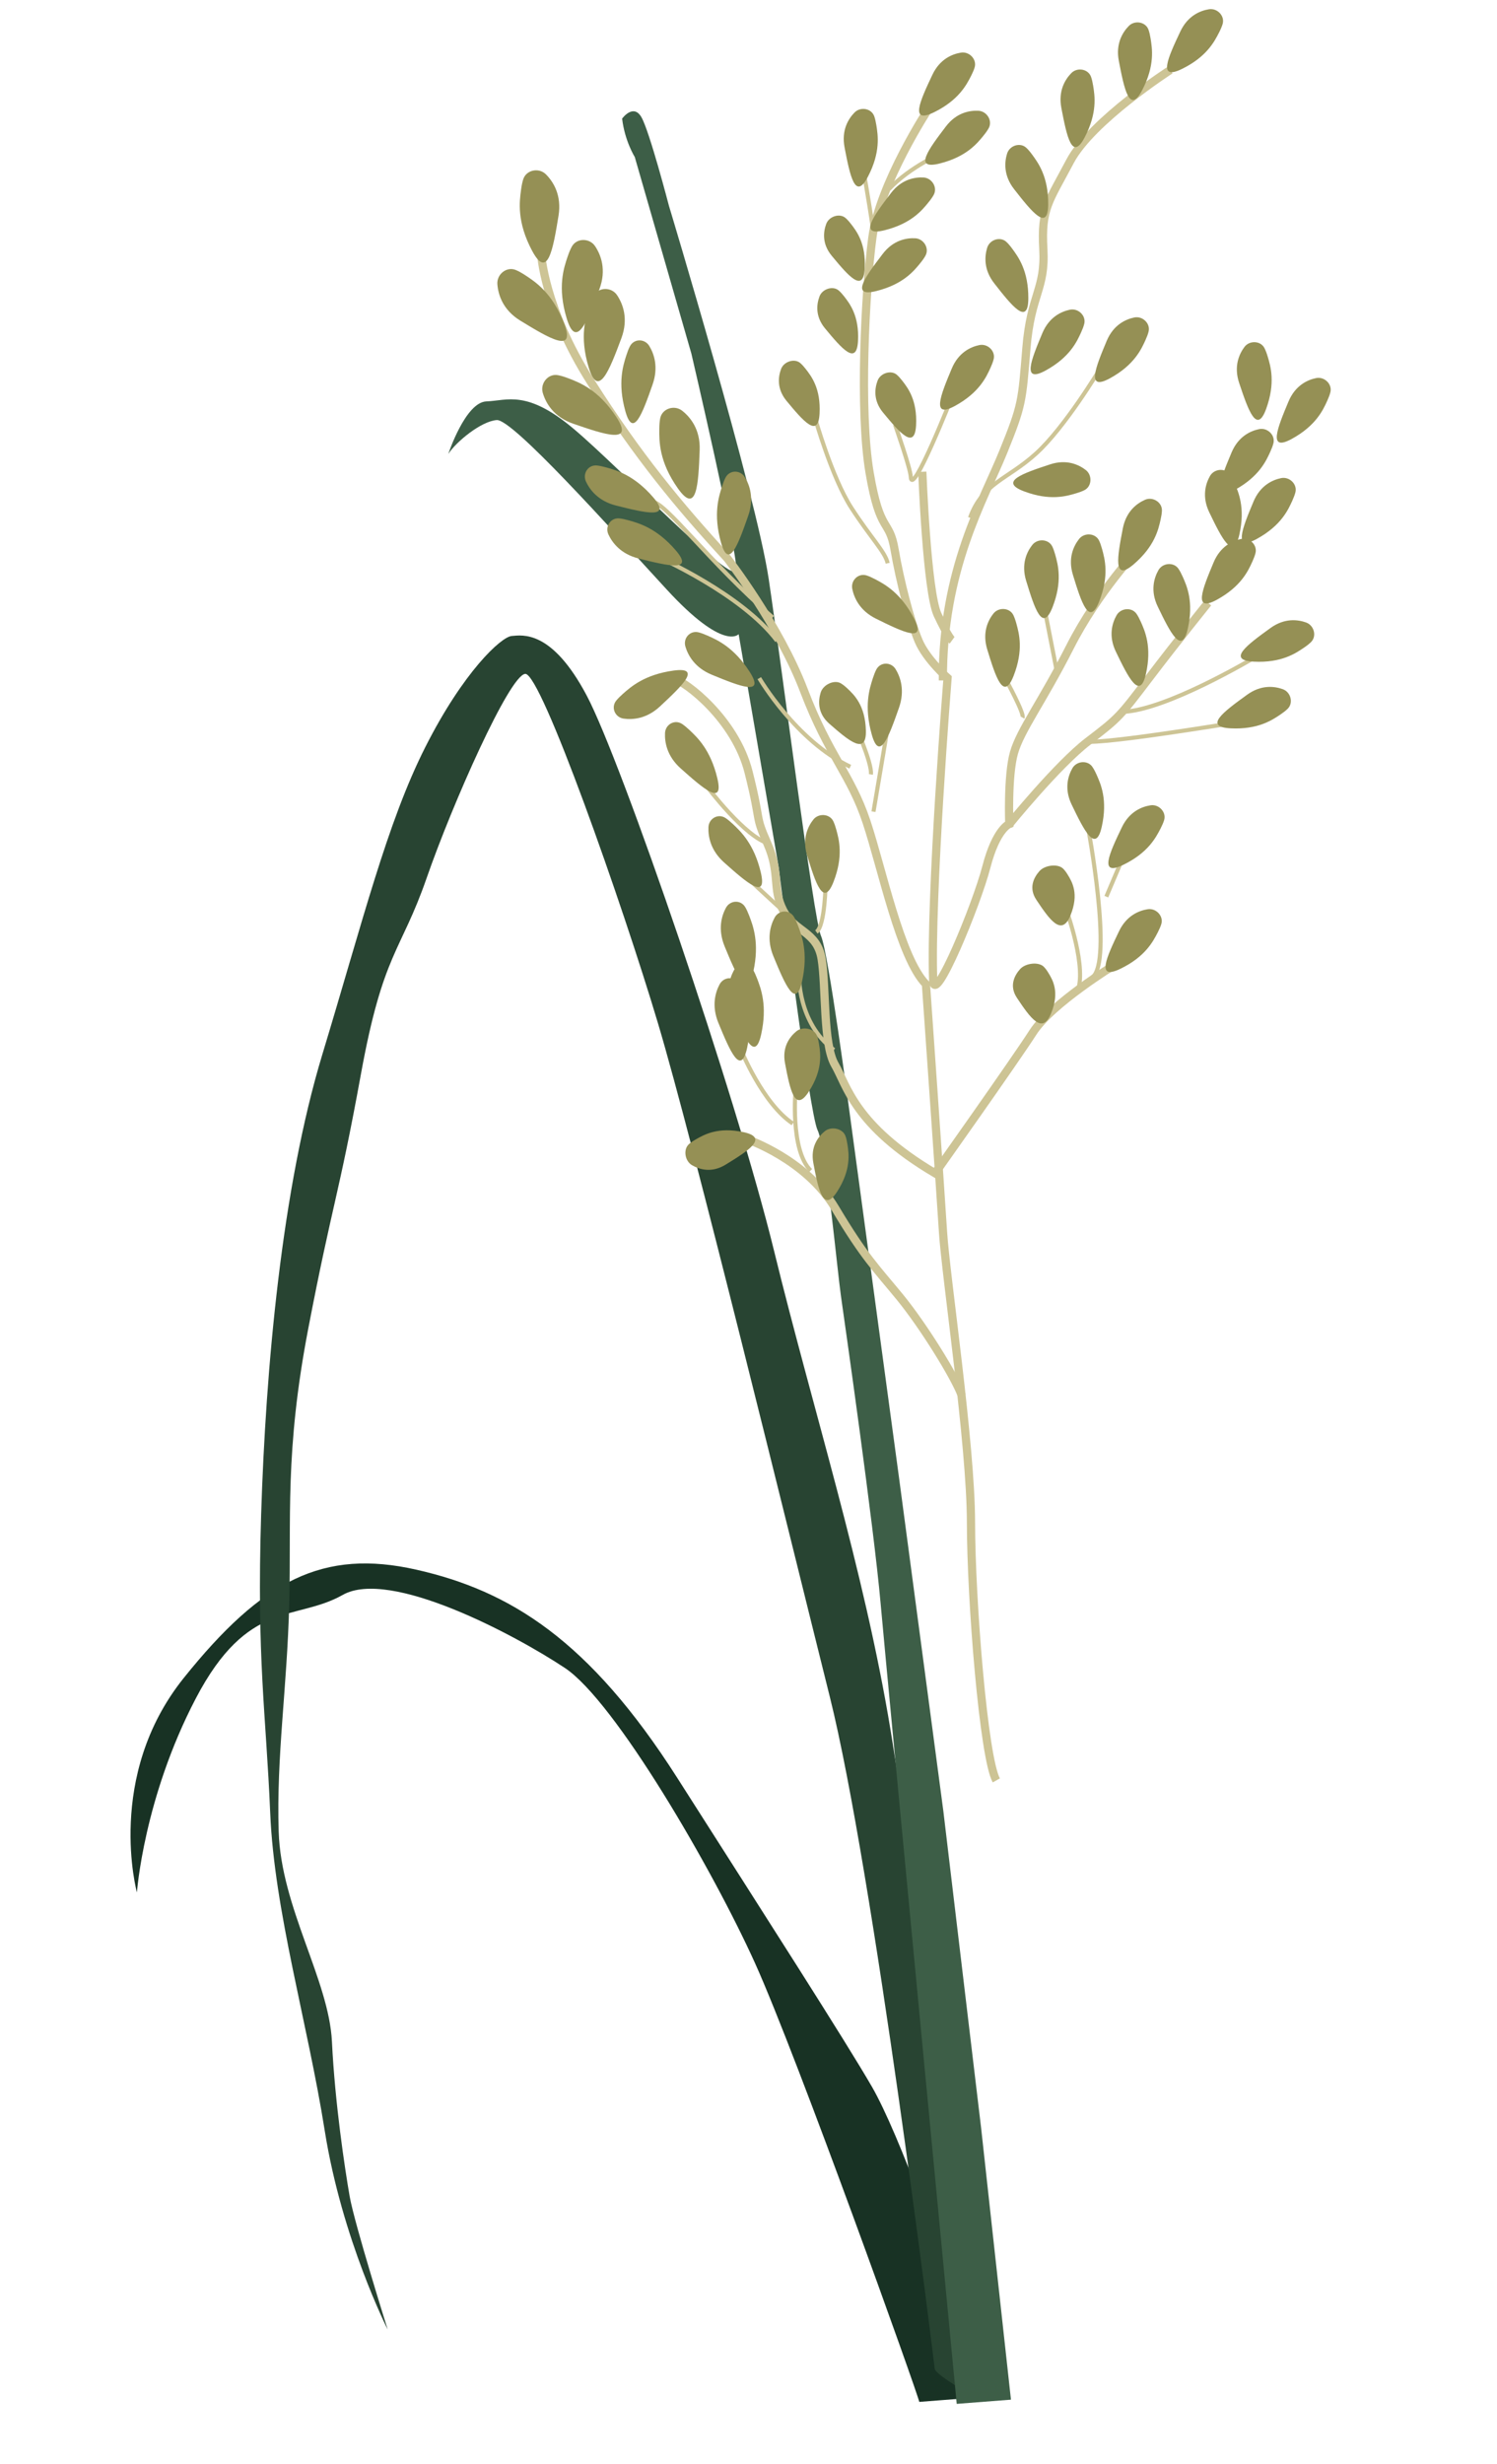 <svg width="172" height="283" viewBox="0 0 172 283" fill="none" xmlns="http://www.w3.org/2000/svg">
<path d="M105.619 275.842C105.572 275.237 91.63 236.256 86.747 225.449C81.865 214.646 70.663 195.38 64.906 191.556C59.148 187.732 44.803 180.101 39.378 183.165C33.953 186.23 28.489 183.601 22.5 195.048C16.511 206.492 15.732 217.329 15.732 217.329C15.732 217.329 12.068 203.989 21.105 192.714C30.143 181.44 37.145 177.847 47.851 180.271C58.555 182.694 67.686 188.292 77.817 204.181C87.95 220.07 97.149 234.404 100.187 239.66C103.222 244.917 109.101 260.729 110.004 267.166C110.908 273.603 111.451 275.39 111.451 275.39L105.619 275.842Z" fill="#183224"/>
<path d="M44.543 267.53C44.543 267.53 39.29 257.159 37.312 244.705C35.337 232.25 31.519 219.532 31.045 208.18C30.569 196.83 29.48 190.611 30.005 173.894C30.529 157.18 32.365 136.498 37.037 121.088C41.708 105.679 44.48 94.482 48.864 85.805C53.248 77.129 57.591 73.132 58.797 73.038C60.002 72.945 63.39 72.275 67.418 79.894C71.447 87.511 84.508 125.543 88.95 143.703C93.39 161.864 99.254 180.119 102.304 198.591C105.354 217.062 112.728 275.665 112.728 275.665C112.728 275.665 107.452 272.821 107.389 272.014C107.326 271.205 100.326 214.808 95.341 194.86C90.355 174.91 79.688 131.205 75.591 117.49C71.494 103.777 62.157 77.251 60.347 77.391C58.539 77.531 51.995 92.272 49.018 100.842C46.042 109.409 44.016 109.363 41.463 123.388C38.909 137.415 38.166 138.286 35.428 152.529C32.688 166.774 33.486 174.438 33.231 184.219C32.979 193.999 31.749 201.617 32.02 210.342C32.292 219.065 37.791 227.382 38.139 234.472C38.485 241.564 39.622 249.049 40.17 252.211C40.719 255.371 44.543 267.53 44.543 267.53Z" fill="#284432"/>
<path d="M71.48 13.623C71.48 13.623 72.758 11.845 73.692 13.451C74.624 15.058 76.857 23.628 76.857 23.628C76.857 23.628 86.853 56.711 88.317 66.459C89.78 76.21 93.475 105.613 94.328 107.479C95.179 109.344 97.627 127.863 97.627 127.863L103.297 169.721L108.384 207.963L112.721 244.331L116.155 275.586L109.923 276.069C109.923 276.069 101.966 193.004 101.177 184.119C100.388 175.233 97.068 151.968 96.625 148.867C96.183 145.768 94.893 131.734 93.932 129.776C92.971 127.817 89.472 99.619 89.472 99.619L84.867 72.828C84.867 72.828 83.206 74.889 76.578 67.674C69.952 60.462 58.88 48.101 57.072 48.241C55.262 48.382 52.41 50.738 51.508 52.13C51.508 52.13 53.474 46.183 55.893 46.097C58.315 46.009 60.541 44.718 65.951 49.282C71.361 53.844 84.46 67.573 84.595 65.427C84.733 63.282 79.437 40.611 79.437 40.611L72.934 18.035C72.934 18.035 71.779 16.192 71.48 13.623Z" fill="#3D5E47"/>
<path d="M62.169 29.078C62.169 29.078 62.472 35.333 67.871 43.847C73.271 52.361 77.996 58.055 83.572 64.125C83.572 64.125 89.503 71.764 92.373 79.308C95.244 86.851 97.754 88.954 99.556 94.372C101.359 99.792 103.443 110.016 106.388 113.032C106.388 113.032 108.029 136.382 108.35 141.504C108.671 146.628 111.553 165.787 111.562 174.822C111.57 183.858 113.029 201.906 114.473 204.466" stroke="#CDC495" stroke-width="0.944" stroke-miterlimit="10"/>
<path d="M74.897 57.598C76.518 57.714 81.401 64.49 88.775 70.912" stroke="#CDC495" stroke-width="0.472" stroke-miterlimit="10"/>
<path d="M75.623 63.968C75.623 63.968 85.274 68.254 89.269 73.585" stroke="#CDC495" stroke-width="0.472" stroke-miterlimit="10"/>
<path d="M134.47 8.028C134.47 8.028 125.41 13.854 122.946 18.525C120.482 23.193 119.614 23.949 119.875 28.595C120.136 33.24 118.439 33.779 117.931 39.974C117.424 46.17 117.464 46.488 115.257 51.93C113.049 57.373 108.248 65.404 108.334 78.141" stroke="#CDC495" stroke-width="0.944" stroke-miterlimit="10"/>
<path d="M126.333 42.451C126.333 42.451 122.35 49.089 119.036 52.09C115.721 55.09 112.895 55.464 111.453 59.459" stroke="#CDC495" stroke-width="0.472" stroke-miterlimit="10"/>
<path d="M99.094 18.913C99.094 18.913 99.854 23.177 100.269 26.108" stroke="#CDC495" stroke-width="0.472" stroke-miterlimit="10"/>
<path d="M108.186 17.612C108.186 17.612 104.651 19.081 102.145 21.711" stroke="#CDC495" stroke-width="0.472" stroke-miterlimit="10"/>
<path d="M93.635 47.965C93.635 47.965 95.581 54.858 97.822 58.326C100.062 61.794 101.724 63.399 101.99 64.687" stroke="#CDC495" stroke-width="0.472" stroke-miterlimit="10"/>
<path d="M130.892 62.967C130.892 62.967 126.177 67.92 122.958 74.258C119.741 80.596 117.256 83.815 116.502 86.452C115.749 89.089 115.962 94.629 115.962 94.629C115.962 94.629 114.466 95.181 113.331 99.561C112.193 103.94 107.334 115.693 107.22 112.597C106.866 102.997 108.871 77.858 108.871 77.858C108.871 77.858 106.454 75.744 105.544 73.6C104.634 71.456 103.406 66.771 102.789 63.138C102.174 59.505 101.129 61.412 99.917 54.305C98.706 47.197 99.403 33.554 100.228 27.319C101.051 21.083 106.711 12.459 106.711 12.459" stroke="#CDC495" stroke-width="0.944" stroke-miterlimit="10"/>
<path d="M138.794 69.233C138.794 69.233 135.354 73.48 131.996 77.901C128.639 82.319 128.535 82.453 125.019 85.137C121.505 87.82 115.876 94.766 115.876 94.766" stroke="#CDC495" stroke-width="0.944" stroke-miterlimit="10"/>
<path d="M141.705 83.05C141.522 83.013 129.325 85.102 125.185 85.203" stroke="#CDC495" stroke-width="0.472" stroke-miterlimit="10"/>
<path d="M144.385 75.387C143.653 75.782 134.024 81.536 129.025 81.751" stroke="#CDC495" stroke-width="0.472" stroke-miterlimit="10"/>
<path d="M115.61 78.117C115.61 78.117 117.733 81.988 117.488 82.415" stroke="#CDC495" stroke-width="0.472" stroke-miterlimit="10"/>
<path d="M105.968 54.179C105.968 54.179 106.493 67.968 107.724 70.595C108.956 73.223 109.389 73.539 109.389 73.539" stroke="#CDC495" stroke-width="0.944" stroke-miterlimit="10"/>
<path d="M102.834 48.764C102.834 48.764 104.598 53.743 104.644 54.759C104.758 57.288 109.407 45.51 109.407 45.51" stroke="#CDC495" stroke-width="0.472" stroke-miterlimit="10"/>
<path d="M85.819 130.834C85.819 130.834 92.606 133.121 95.958 138.748C99.311 144.373 100.675 145.652 103.375 148.942C106.073 152.232 109.684 158.064 110.505 160.261" stroke="#CDC495" stroke-width="0.944" stroke-miterlimit="10"/>
<path d="M91.415 125.044C91.415 125.044 90.748 132.062 93.142 134.421" stroke="#CDC495" stroke-width="0.472" stroke-miterlimit="10"/>
<path d="M85.127 120.54C85.127 120.54 87.63 126.738 91.085 129.03" stroke="#CDC495" stroke-width="0.472" stroke-miterlimit="10"/>
<path d="M91.797 111.893C91.797 111.893 91.614 117.486 95.815 120.581" stroke="#CDC495" stroke-width="0.472" stroke-miterlimit="10"/>
<path d="M81.211 90.303C81.211 90.303 85.689 96.273 88.417 96.893" stroke="#CDC495" stroke-width="0.472" stroke-miterlimit="10"/>
<path d="M85.691 100.649C85.691 100.649 87.993 102.823 90.938 105.477" stroke="#CDC495" stroke-width="0.472" stroke-miterlimit="10"/>
<path d="M94.86 101.329C94.86 101.329 94.823 106.301 93.799 107.032" stroke="#CDC495" stroke-width="0.472" stroke-miterlimit="10"/>
<path d="M87.239 77.883C87.239 77.883 91.462 85.093 97.695 88.056" stroke="#CDC495" stroke-width="0.472" stroke-miterlimit="10"/>
<path d="M101.844 84.434L100.36 93.216" stroke="#CDC495" stroke-width="0.472" stroke-miterlimit="10"/>
<path d="M97.978 82.637C97.978 82.637 100.272 87.688 100.059 88.939" stroke="#CDC495" stroke-width="0.472" stroke-miterlimit="10"/>
<path d="M128.071 110.806C128.071 110.806 120.804 115.26 118.691 118.553C116.576 121.847 107.434 134.741 107.434 134.741C98.157 129.255 97.308 124.65 95.927 122.284C94.548 119.917 94.927 113.333 94.405 110.132C93.884 106.93 91.247 107.023 89.972 104.521C88.695 102.02 89.686 100.323 88.172 96.882C86.657 93.443 87.549 94.784 86.014 88.686C84.48 82.587 78.733 78.231 77.372 77.928" stroke="#CDC495" stroke-width="0.944" stroke-miterlimit="10"/>
<path d="M122.577 104.68C122.577 104.68 124.974 111.316 123.744 113.992" stroke="#CDC495" stroke-width="0.472" stroke-miterlimit="10"/>
<path d="M124.972 94.77C124.972 94.77 127.935 110.472 125.492 112.253" stroke="#CDC495" stroke-width="0.472" stroke-miterlimit="10"/>
<path d="M129.068 98.369L127.113 102.975" stroke="#CDC495" stroke-width="0.472" stroke-miterlimit="10"/>
<path d="M120.081 70.231L121.379 76.868" stroke="#CDC495" stroke-width="0.472" stroke-miterlimit="10"/>
<path d="M60.118 20.586C60.471 19.494 61.928 19.215 62.733 20.03C63.569 20.872 64.555 22.41 64.173 24.775C63.537 28.675 62.928 32.139 61.147 28.817C59.366 25.492 59.684 23.163 59.867 21.798C59.929 21.331 60.008 20.929 60.118 20.586Z" fill="#959055"/>
<path d="M65.707 28.313C66.265 27.311 67.749 27.323 68.38 28.28C69.037 29.272 69.706 30.975 68.868 33.216C67.488 36.916 66.216 40.195 65.118 36.586C64.017 32.976 64.782 30.754 65.225 29.452C65.377 29.005 65.533 28.625 65.707 28.313Z" fill="#959055"/>
<path d="M68.233 33.94C68.791 32.937 70.275 32.95 70.906 33.907C71.563 34.899 72.23 36.601 71.394 38.844C70.014 42.544 68.742 45.822 67.644 42.213C66.542 38.602 67.308 36.38 67.75 35.078C67.902 34.633 68.057 34.253 68.233 33.94Z" fill="#959055"/>
<path d="M59.269 31.012C58.214 30.569 57.056 31.501 57.147 32.646C57.239 33.832 57.758 35.587 59.794 36.832C63.153 38.883 66.166 40.675 64.814 37.152C63.462 33.629 61.496 32.357 60.349 31.608C59.955 31.351 59.599 31.149 59.269 31.012Z" fill="#959055"/>
<path d="M64.094 43.083C62.971 42.878 62.035 44.036 62.367 45.135C62.71 46.275 63.592 47.877 65.844 48.655C69.561 49.941 72.885 51.042 70.816 47.891C68.749 44.74 66.557 43.919 65.274 43.434C64.836 43.267 64.445 43.146 64.094 43.083Z" fill="#959055"/>
<path d="M75.853 48.05C76.066 46.922 77.477 46.462 78.379 47.17C79.312 47.904 80.481 49.306 80.39 51.702C80.241 55.65 80.063 59.164 77.886 56.088C75.71 53.01 75.739 50.661 75.752 49.283C75.755 48.813 75.784 48.401 75.853 48.05Z" fill="#959055"/>
<path d="M72.374 39.772C72.843 38.87 74.075 38.874 74.598 39.729C75.138 40.616 75.685 42.14 74.98 44.158C73.814 47.484 72.742 50.432 71.845 47.199C70.947 43.964 71.593 41.967 71.968 40.795C72.096 40.395 72.228 40.053 72.374 39.772Z" fill="#959055"/>
<path d="M83.362 54.848C83.831 53.946 85.063 53.95 85.585 54.805C86.125 55.693 86.674 57.217 85.968 59.234C84.801 62.56 83.73 65.508 82.832 62.275C81.934 59.041 82.581 57.043 82.955 55.871C83.084 55.471 83.216 55.13 83.362 54.848Z" fill="#959055"/>
<path d="M100.683 76.898C101.151 75.996 102.383 76 102.906 76.855C103.447 77.743 103.995 79.268 103.289 81.285C102.122 84.612 101.051 87.56 100.153 84.326C99.256 81.091 99.901 79.094 100.277 77.921C100.406 77.521 100.537 77.18 100.683 76.898Z" fill="#959055"/>
<path d="M68.585 53.459C67.578 53.356 66.902 54.392 67.324 55.302C67.763 56.244 68.728 57.544 70.791 58.062C74.195 58.915 77.233 59.639 75.042 57.106C72.852 54.57 70.836 54.013 69.658 53.682C69.255 53.57 68.899 53.492 68.585 53.459Z" fill="#959055"/>
<path d="M71.166 59.537C70.158 59.433 69.483 60.47 69.906 61.379C70.345 62.323 71.309 63.621 73.373 64.139C76.776 64.992 79.815 65.716 77.624 63.183C75.434 60.647 73.418 60.09 72.239 59.759C71.837 59.647 71.481 59.569 71.166 59.537Z" fill="#959055"/>
<path d="M80.261 72.621C79.278 72.373 78.462 73.303 78.752 74.262C79.052 75.259 79.821 76.683 81.79 77.492C85.038 78.827 87.942 79.979 86.135 77.155C84.324 74.334 82.412 73.492 81.292 72.997C80.909 72.826 80.566 72.698 80.261 72.621Z" fill="#959055"/>
<path d="M96.617 78.481C95.849 78.021 94.569 78.629 94.292 79.538C94.008 80.48 93.914 81.913 95.277 83.107C97.529 85.078 99.564 86.804 99.487 83.894C99.411 80.984 98.115 79.775 97.359 79.064C97.101 78.821 96.857 78.624 96.617 78.481Z" fill="#959055"/>
<path d="M99.575 66.088C98.622 65.781 97.725 66.66 97.924 67.638C98.132 68.651 98.765 70.123 100.65 71.054C103.754 72.59 106.537 73.923 104.998 70.987C103.46 68.052 101.634 67.092 100.565 66.527C100.2 66.335 99.872 66.185 99.575 66.088Z" fill="#959055"/>
<path d="M96.367 33.362C95.7 32.786 94.481 33.181 94.161 34.033C93.829 34.916 93.635 36.315 94.792 37.712C96.7 40.015 98.43 42.044 98.581 39.16C98.731 36.278 97.638 34.878 97.002 34.055C96.784 33.775 96.577 33.543 96.367 33.362Z" fill="#959055"/>
<path d="M91.952 41.698C91.285 41.122 90.066 41.516 89.746 42.368C89.414 43.252 89.22 44.651 90.377 46.047C92.285 48.35 94.015 50.379 94.166 47.496C94.316 44.614 93.223 43.213 92.587 42.391C92.369 42.11 92.162 41.879 91.952 41.698Z" fill="#959055"/>
<path d="M103.04 43.038C102.372 42.462 101.154 42.856 100.834 43.71C100.501 44.593 100.307 45.991 101.464 47.388C103.372 49.692 105.102 51.72 105.253 48.836C105.403 45.954 104.31 44.555 103.674 43.732C103.456 43.452 103.249 43.219 103.04 43.038Z" fill="#959055"/>
<path d="M97.143 25.03C96.474 24.454 95.257 24.849 94.936 25.701C94.605 26.585 94.41 27.983 95.567 29.38C97.474 31.684 99.204 33.712 99.355 30.828C99.505 27.947 98.413 26.547 97.776 25.723C97.56 25.442 97.351 25.211 97.143 25.03Z" fill="#959055"/>
<path d="M111.983 7.74C112.26 6.81 111.366 5.888 110.411 6.044C109.418 6.206 107.987 6.77 107.126 8.592C105.705 11.596 104.475 14.289 107.32 12.892C110.163 11.495 111.054 9.732 111.582 8.7C111.76 8.348 111.897 8.029 111.983 7.74Z" fill="#959055"/>
<path d="M140.475 2.759C140.752 1.829 139.859 0.907 138.903 1.063C137.91 1.225 136.48 1.791 135.618 3.612C134.197 6.617 132.967 9.308 135.812 7.912C138.655 6.516 139.546 4.751 140.073 3.719C140.252 3.367 140.389 3.048 140.475 2.759Z" fill="#959055"/>
<path d="M100.447 13.351C100.119 12.437 98.86 12.225 98.18 12.923C97.476 13.645 96.657 14.952 97.038 16.932C97.664 20.2 98.26 23.101 99.728 20.28C101.195 17.46 100.872 15.509 100.688 14.365C100.624 13.975 100.548 13.636 100.447 13.351Z" fill="#959055"/>
<path d="M131.958 3.414C131.631 2.5 130.37 2.288 129.692 2.985C128.988 3.707 128.168 5.015 128.549 6.994C129.176 10.262 129.772 13.164 131.24 10.343C132.707 7.522 132.384 5.571 132.2 4.427C132.136 4.037 132.06 3.698 131.958 3.414Z" fill="#959055"/>
<path d="M125.356 8.824C125.03 7.91 123.769 7.698 123.09 8.396C122.386 9.117 121.568 10.425 121.947 12.405C122.574 15.672 123.171 18.574 124.638 15.753C126.105 12.933 125.783 10.981 125.598 9.836C125.534 9.447 125.458 9.107 125.356 8.824Z" fill="#959055"/>
<path d="M117.921 16.976C117.217 16.314 115.998 16.707 115.711 17.638C115.413 18.604 115.281 20.143 116.521 21.73C118.564 24.344 120.415 26.651 120.436 23.469C120.457 20.285 119.281 18.698 118.598 17.767C118.365 17.447 118.141 17.182 117.921 16.976Z" fill="#959055"/>
<path d="M115.637 27.786C114.931 27.124 113.713 27.517 113.426 28.448C113.129 29.414 112.995 30.954 114.236 32.54C116.28 35.156 118.13 37.461 118.151 34.279C118.172 31.095 116.997 29.508 116.313 28.577C116.08 28.257 115.857 27.992 115.637 27.786Z" fill="#959055"/>
<path d="M113.604 14.708C114.066 13.857 113.385 12.769 112.415 12.721C111.412 12.672 109.895 12.925 108.676 14.528C106.665 17.17 104.905 19.546 107.977 18.775C111.047 18.003 112.283 16.463 113.01 15.564C113.26 15.256 113.459 14.975 113.604 14.708Z" fill="#959055"/>
<path d="M106.338 29.352C106.8 28.499 106.12 27.411 105.151 27.363C104.148 27.316 102.631 27.568 101.412 29.17C99.401 31.812 97.641 34.188 100.711 33.417C103.783 32.645 105.019 31.105 105.746 30.206C105.995 29.9 106.195 29.617 106.338 29.352Z" fill="#959055"/>
<path d="M152.857 45.045C153.091 44.104 152.16 43.222 151.211 43.421C150.227 43.627 148.822 44.255 148.043 46.115C146.757 49.181 145.647 51.924 148.426 50.402C151.206 48.878 152.018 47.077 152.498 46.022C152.66 45.662 152.785 45.338 152.857 45.045Z" fill="#959055"/>
<path d="M146.312 50.906C146.545 49.965 145.615 49.082 144.667 49.282C143.68 49.487 142.277 50.116 141.498 51.975C140.212 55.04 139.102 57.785 141.88 56.261C144.661 54.738 145.472 52.936 145.951 51.883C146.115 51.522 146.238 51.198 146.312 50.906Z" fill="#959055"/>
<path d="M148.839 56.532C149.071 55.592 148.14 54.709 147.192 54.909C146.207 55.115 144.802 55.743 144.023 57.603C142.737 60.667 141.627 63.412 144.407 61.888C147.187 60.366 147.999 58.564 148.478 57.51C148.64 57.15 148.765 56.825 148.839 56.532Z" fill="#959055"/>
<path d="M144.252 63.517C144.487 62.577 143.556 61.695 142.607 61.893C141.622 62.099 140.218 62.728 139.439 64.587C138.152 67.652 137.042 70.396 139.821 68.873C142.601 67.35 143.414 65.549 143.893 64.494C144.056 64.134 144.18 63.811 144.252 63.517Z" fill="#959055"/>
<path d="M150.631 73.739C151.318 73.061 150.981 71.818 150.07 71.491C149.121 71.15 147.598 70.949 145.969 72.127C143.281 74.069 140.91 75.828 144.07 75.986C147.232 76.144 148.861 75.033 149.818 74.384C150.144 74.164 150.416 73.951 150.631 73.739Z" fill="#959055"/>
<path d="M147.951 81.397C148.638 80.719 148.301 79.477 147.389 79.149C146.441 78.809 144.918 78.608 143.289 79.786C140.601 81.727 138.23 83.486 141.392 83.644C144.553 83.802 146.18 82.691 147.138 82.043C147.464 81.822 147.736 81.61 147.951 81.397Z" fill="#959055"/>
<path d="M133.43 106.122C133.71 105.194 132.822 104.267 131.864 104.419C130.872 104.576 129.438 105.134 128.569 106.953C127.132 109.949 125.89 112.636 128.741 111.253C131.593 109.87 132.49 108.111 133.023 107.08C133.203 106.73 133.343 106.412 133.43 106.122Z" fill="#959055"/>
<path d="M133.754 94.187C134.034 93.258 133.146 92.332 132.189 92.485C131.196 92.64 129.762 93.199 128.893 95.017C127.456 98.015 126.214 100.7 129.065 99.317C131.917 97.934 132.814 96.175 133.347 95.145C133.528 94.794 133.667 94.476 133.754 94.187Z" fill="#959055"/>
<path d="M133.501 58.646C133.538 57.678 132.446 57.007 131.558 57.397C130.637 57.803 129.392 58.707 129.008 60.687C128.376 63.954 127.851 66.869 130.259 64.804C132.669 62.738 133.095 60.808 133.349 59.678C133.435 59.291 133.491 58.948 133.501 58.646Z" fill="#959055"/>
<path d="M126.28 62.083C125.857 61.211 124.581 61.136 123.98 61.902C123.358 62.696 122.683 64.084 123.273 66.013C124.246 69.192 125.148 72.012 126.305 69.05C127.463 66.088 126.934 64.182 126.627 63.064C126.523 62.684 126.41 62.356 126.28 62.083Z" fill="#959055"/>
<path d="M120.906 62.764C120.485 61.892 119.207 61.817 118.606 62.583C117.984 63.377 117.309 64.764 117.899 66.694C118.871 69.873 119.774 72.693 120.932 69.731C122.088 66.769 121.561 64.863 121.254 63.745C121.149 63.364 121.038 63.036 120.906 62.764Z" fill="#959055"/>
<path d="M116.434 70.648C116.013 69.777 114.736 69.702 114.136 70.468C113.513 71.261 112.839 72.65 113.428 74.577C114.401 77.757 115.302 80.578 116.46 77.616C117.618 74.654 117.089 72.748 116.782 71.63C116.679 71.249 116.565 70.92 116.434 70.648Z" fill="#959055"/>
<path d="M95.742 94.312C95.32 93.44 94.044 93.364 93.443 94.131C92.821 94.925 92.146 96.312 92.736 98.241C93.708 101.421 94.61 104.241 95.767 101.279C96.925 98.316 96.397 96.411 96.09 95.293C95.986 94.912 95.873 94.583 95.742 94.312Z" fill="#959055"/>
<path d="M141.318 54.5C140.768 53.702 139.495 53.825 139.019 54.673C138.524 55.554 138.067 57.03 138.944 58.843C140.387 61.837 141.707 64.487 142.401 61.38C143.096 58.275 142.282 56.474 141.813 55.416C141.651 55.055 141.49 54.749 141.318 54.5Z" fill="#959055"/>
<path d="M135.395 65.312C134.844 64.516 133.571 64.639 133.095 65.487C132.6 66.368 132.144 67.844 133.019 69.657C134.462 72.651 135.783 75.301 136.476 72.194C137.171 69.089 136.359 67.287 135.888 66.229C135.727 65.869 135.566 65.562 135.395 65.312Z" fill="#959055"/>
<path d="M130.584 70.497C130.033 69.699 128.76 69.822 128.284 70.67C127.789 71.552 127.333 73.027 128.209 74.84C129.652 77.834 130.972 80.484 131.666 77.378C132.361 74.273 131.549 72.471 131.078 71.414C130.916 71.052 130.755 70.747 130.584 70.497Z" fill="#959055"/>
<path d="M125.506 88.064C124.957 87.267 123.683 87.39 123.206 88.238C122.711 89.119 122.255 90.595 123.131 92.408C124.574 95.402 125.894 98.052 126.588 94.946C127.284 91.841 126.471 90.039 125.999 88.981C125.839 88.62 125.677 88.313 125.506 88.064Z" fill="#959055"/>
<path d="M119.922 111.021C119.325 110.427 117.814 110.604 117.196 111.304C116.556 112.031 115.925 113.224 116.843 114.6C118.359 116.871 119.752 118.877 120.766 116.382C121.783 113.888 120.938 112.517 120.447 111.713C120.28 111.438 120.108 111.206 119.922 111.021Z" fill="#959055"/>
<path d="M122.15 99.76C121.553 99.166 120.042 99.344 119.426 100.044C118.786 100.771 118.155 101.963 119.073 103.34C120.588 105.609 121.98 107.618 122.995 105.122C124.011 102.627 123.166 101.257 122.676 100.453C122.508 100.177 122.337 99.946 122.15 99.76Z" fill="#959055"/>
<path d="M145.279 39.974C144.836 39.113 143.556 39.072 142.977 39.852C142.376 40.663 141.735 42.066 142.374 43.979C143.428 47.134 144.401 49.93 145.483 46.939C146.564 43.948 145.988 42.057 145.653 40.945C145.54 40.569 145.418 40.242 145.279 39.974Z" fill="#959055"/>
<path d="M131.968 38.085C132.203 37.144 131.271 36.261 130.323 36.461C129.338 36.666 127.933 37.295 127.154 39.154C125.868 42.219 124.758 44.964 127.537 43.44C130.317 41.917 131.13 40.115 131.609 39.062C131.771 38.701 131.896 38.377 131.968 38.085Z" fill="#959055"/>
<path d="M114.167 41.254C114.402 40.313 113.471 39.432 112.522 39.63C111.536 39.837 110.133 40.465 109.354 42.324C108.067 45.389 106.957 48.133 109.736 46.609C112.516 45.087 113.328 43.286 113.808 42.231C113.971 41.871 114.095 41.547 114.167 41.254Z" fill="#959055"/>
<path d="M124.606 56.288C125.464 55.847 125.517 54.562 124.745 53.973C123.945 53.36 122.552 52.706 120.645 53.333C117.501 54.366 114.71 55.324 117.678 56.435C120.644 57.548 122.529 56.982 123.636 56.655C124.012 56.544 124.337 56.424 124.606 56.288Z" fill="#959055"/>
<path d="M124.577 37.191C124.809 36.251 123.88 35.369 122.931 35.567C121.945 35.774 120.542 36.402 119.763 38.261C118.476 41.326 117.366 44.07 120.145 42.547C122.925 41.024 123.737 39.223 124.216 38.168C124.38 37.808 124.503 37.485 124.577 37.191Z" fill="#959055"/>
<path d="M107.285 22.37C107.747 21.518 107.065 20.43 106.096 20.382C105.093 20.334 103.576 20.587 102.357 22.189C100.346 24.831 98.586 27.207 101.658 26.436C104.728 25.664 105.964 24.124 106.691 23.224C106.941 22.917 107.141 22.636 107.285 22.37Z" fill="#959055"/>
<path d="M78.373 83.144C77.528 82.584 76.45 83.189 76.408 84.192C76.363 85.231 76.619 86.831 78.211 88.251C80.836 90.59 83.195 92.645 82.419 89.38C81.643 86.113 80.115 84.682 79.221 83.841C78.916 83.554 78.636 83.32 78.373 83.144Z" fill="#959055"/>
<path d="M83.364 93.947C82.519 93.388 81.441 93.992 81.399 94.994C81.355 96.034 81.612 97.635 83.202 99.054C85.827 101.393 88.188 103.449 87.411 100.184C86.635 96.916 85.106 95.485 84.213 94.644C83.907 94.357 83.627 94.123 83.364 93.947Z" fill="#959055"/>
<path d="M85.626 104.18C85.11 103.304 83.879 103.377 83.405 104.259C82.912 105.174 82.448 106.726 83.263 108.702C84.606 111.959 85.837 114.846 86.558 111.566C87.278 108.287 86.526 106.328 86.087 105.179C85.938 104.788 85.787 104.453 85.626 104.18Z" fill="#959055"/>
<path d="M91.226 105.301C90.71 104.424 89.479 104.497 89.003 105.379C88.511 106.295 88.048 107.846 88.863 109.823C90.206 113.08 91.436 115.966 92.157 112.686C92.878 109.407 92.124 107.449 91.687 106.3C91.537 105.909 91.387 105.574 91.226 105.301Z" fill="#959055"/>
<path d="M93.877 118.97C93.556 118.105 92.232 117.835 91.501 118.438C90.74 119.066 89.843 120.23 90.192 122.086C90.77 125.148 91.323 127.873 92.941 125.347C94.561 122.82 94.272 120.992 94.105 119.923C94.049 119.557 93.977 119.239 93.877 118.97Z" fill="#959055"/>
<path d="M97.136 130.45C96.815 129.586 95.491 129.315 94.758 129.919C93.997 130.549 93.101 131.711 93.45 133.567C94.027 136.629 94.582 139.354 96.2 136.828C97.818 134.301 97.529 132.474 97.364 131.403C97.306 131.037 97.236 130.719 97.136 130.45Z" fill="#959055"/>
<path d="M79.163 131.391C78.472 131.998 78.688 133.338 79.508 133.815C80.361 134.308 81.76 134.741 83.363 133.757C86.012 132.133 88.351 130.652 85.427 130.02C82.505 129.39 80.907 130.306 79.971 130.838C79.649 131.021 79.38 131.202 79.163 131.391Z" fill="#959055"/>
<path d="M86.529 111.384C86.013 110.509 84.782 110.582 84.308 111.462C83.816 112.378 83.352 113.931 84.166 115.907C85.51 119.164 86.74 122.051 87.461 118.771C88.181 115.492 87.429 113.533 86.991 112.384C86.841 111.992 86.69 111.657 86.529 111.384Z" fill="#959055"/>
<path d="M84.908 112.962C84.391 112.087 83.16 112.158 82.684 113.041C82.194 113.956 81.73 115.509 82.544 117.485C83.888 120.742 85.117 123.629 85.839 120.349C86.559 117.07 85.806 115.111 85.369 113.963C85.218 113.57 85.068 113.235 84.908 112.962Z" fill="#959055"/>
<path d="M70.804 80.459C70.167 81.249 70.661 82.386 71.648 82.527C72.674 82.672 74.283 82.572 75.842 81.116C78.412 78.718 80.677 76.555 77.37 77.014C74.061 77.474 72.496 78.865 71.577 79.677C71.263 79.954 71.002 80.214 70.804 80.459Z" fill="#959055"/>
</svg>
